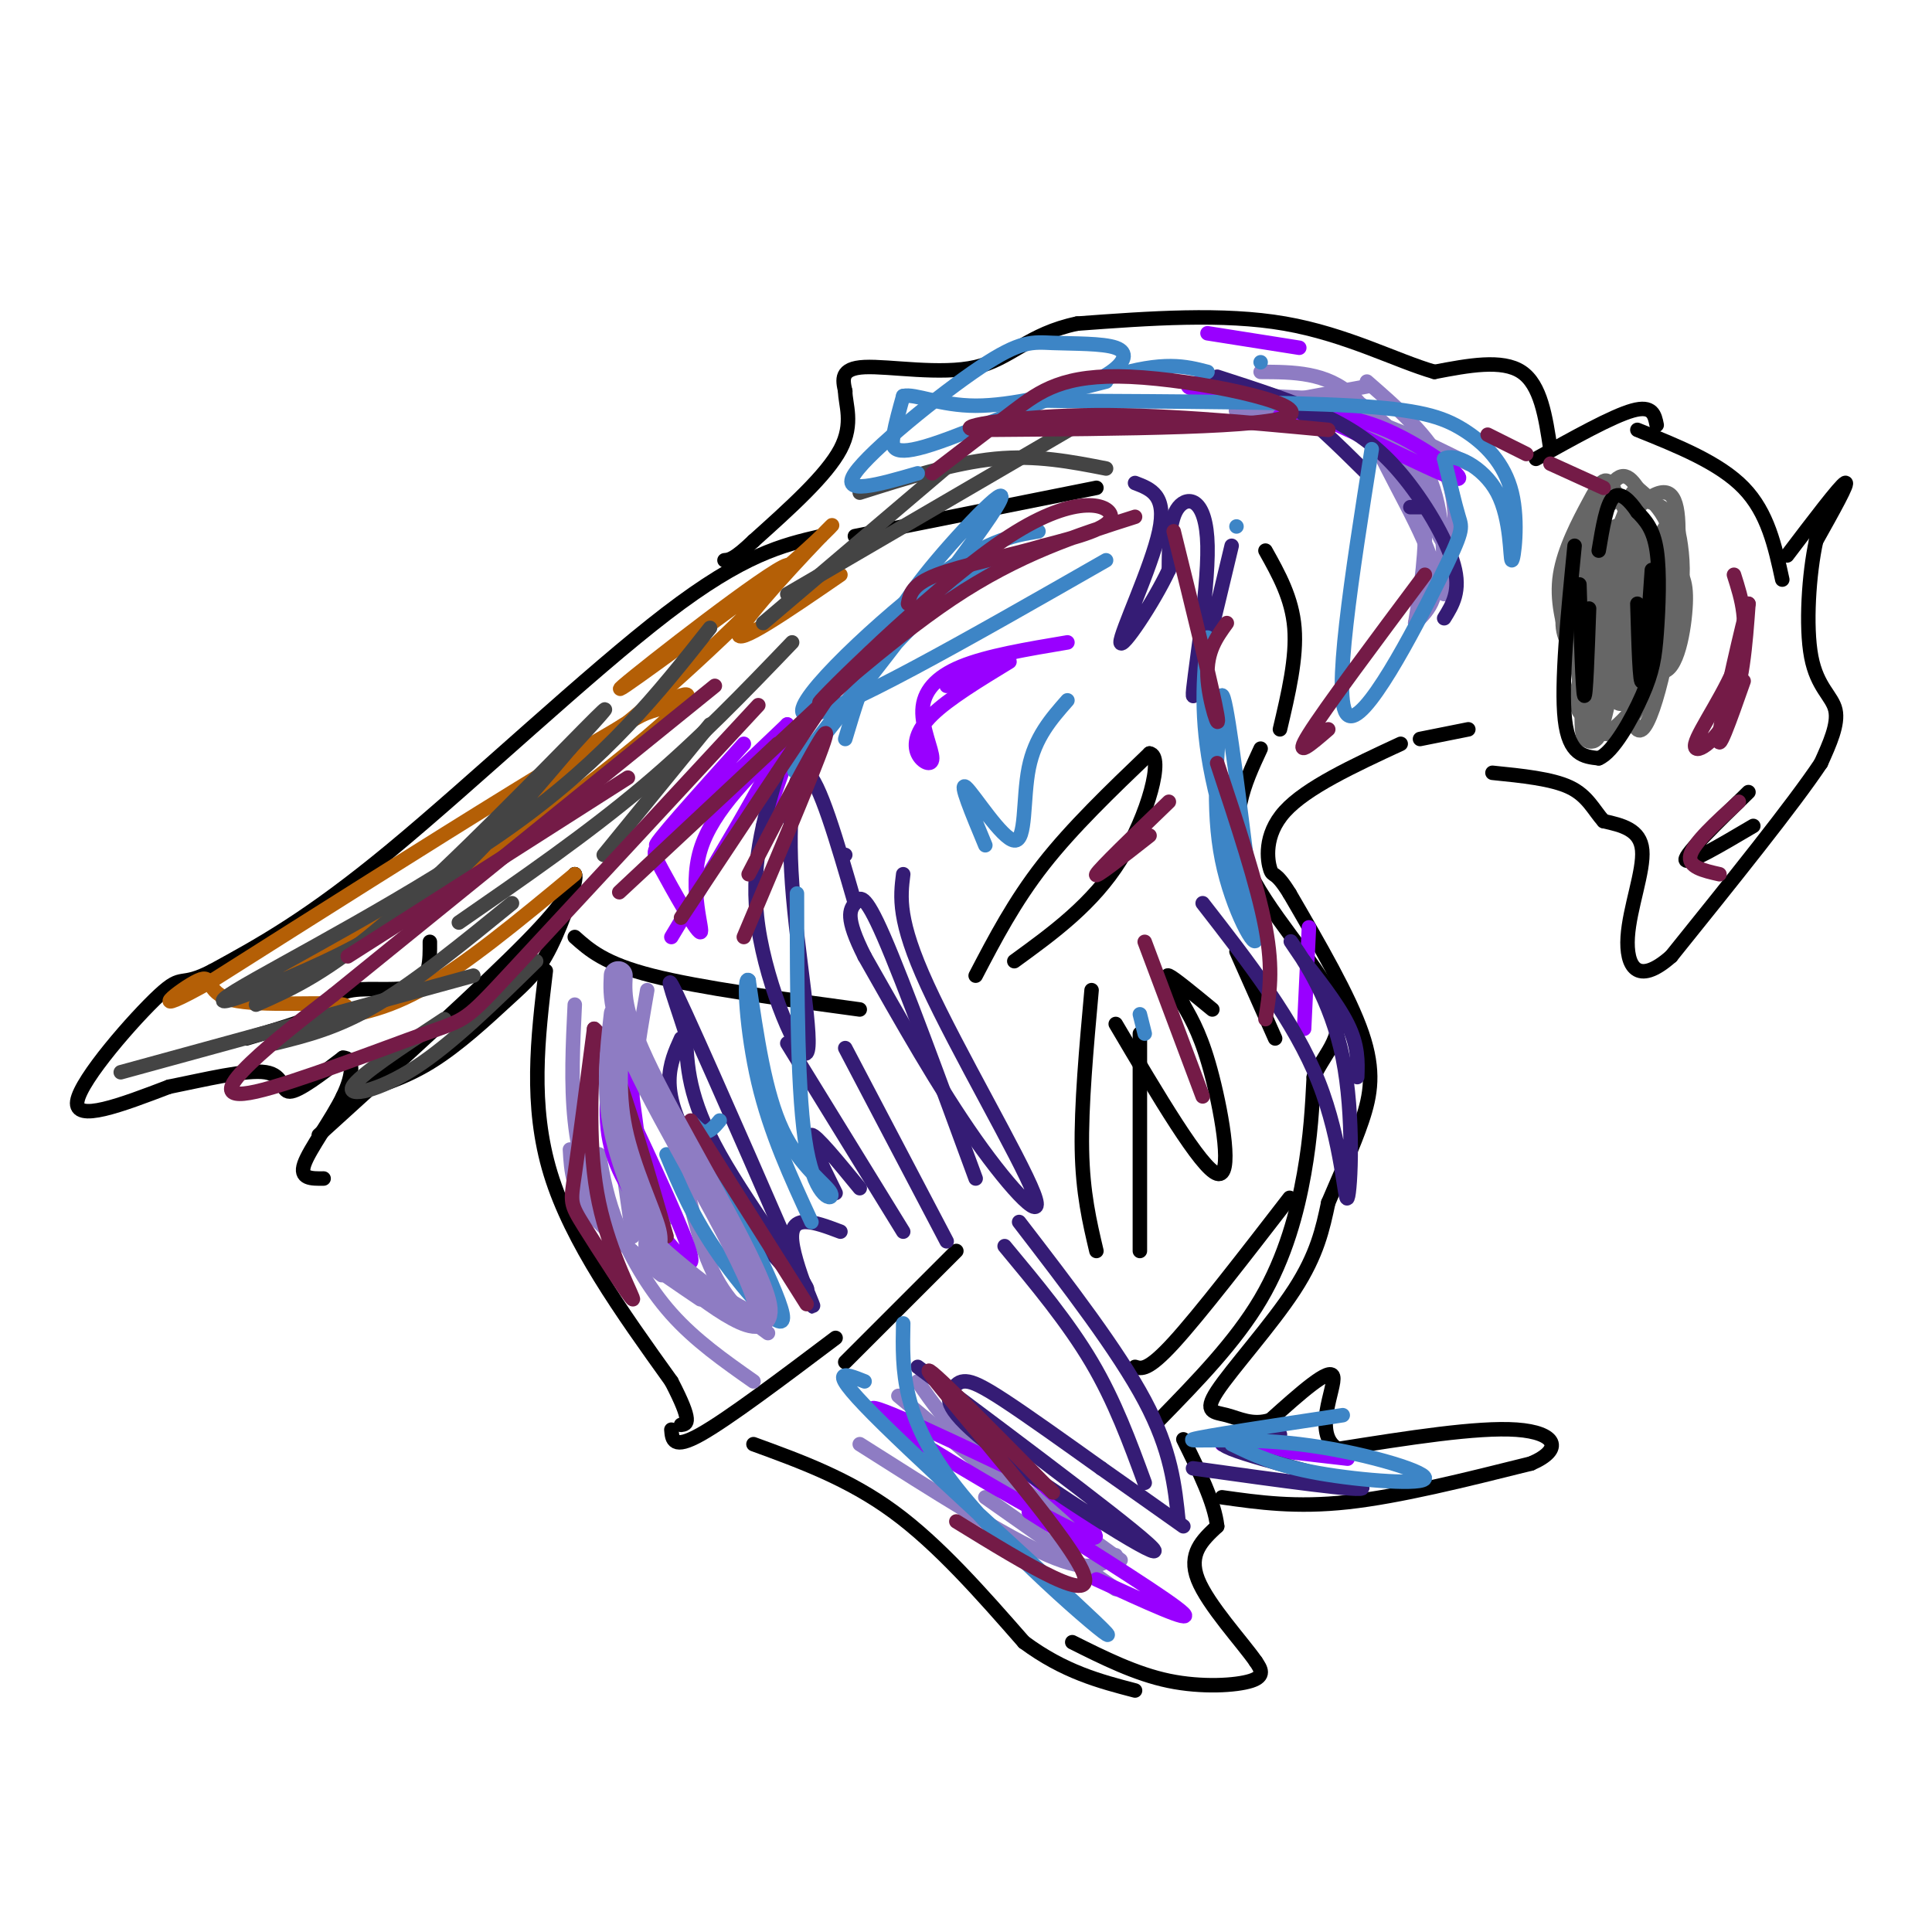 <svg viewBox='0 0 400 400' version='1.1' xmlns='http://www.w3.org/2000/svg' xmlns:xlink='http://www.w3.org/1999/xlink'><g fill='none' stroke='#000000' stroke-width='3' stroke-linecap='round' stroke-linejoin='round'><path d='M170,111c-8.000,1.867 -16.000,3.733 -32,16c-16.000,12.267 -40.000,34.933 -57,49c-17.000,14.067 -27.000,19.533 -37,25'/><path d='M44,201c-6.976,3.655 -5.917,0.292 -11,5c-5.083,4.708 -16.310,17.488 -17,22c-0.690,4.512 9.155,0.756 19,-3'/><path d='M35,225c7.298,-1.464 16.042,-3.625 20,-3c3.958,0.625 3.131,4.036 5,4c1.869,-0.036 6.435,-3.518 11,-7'/><path d='M71,219c2.226,-0.071 2.292,3.250 0,8c-2.292,4.750 -6.940,10.929 -8,14c-1.060,3.071 1.470,3.036 4,3'/><path d='M66,235c17.083,-15.500 34.167,-31.000 43,-40c8.833,-9.000 9.417,-11.500 10,-14'/><path d='M119,181c0.762,0.750 -2.332,9.624 -5,15c-2.668,5.376 -4.911,7.255 -9,11c-4.089,3.745 -10.026,9.356 -16,13c-5.974,3.644 -11.987,5.322 -18,7'/><path d='M113,201c-1.667,13.917 -3.333,27.833 1,42c4.333,14.167 14.667,28.583 25,43'/><path d='M139,286c4.500,8.667 3.250,8.833 2,9'/><path d='M139,296c0.167,2.083 0.333,4.167 6,1c5.667,-3.167 16.833,-11.583 28,-20'/><path d='M175,282c0.000,0.000 23.000,-23.000 23,-23'/><path d='M156,299c9.833,3.583 19.667,7.167 29,14c9.333,6.833 18.167,16.917 27,27'/><path d='M212,340c8.333,6.167 15.667,8.083 23,10'/><path d='M222,340c6.578,3.289 13.156,6.578 20,8c6.844,1.422 13.956,0.978 17,0c3.044,-0.978 2.022,-2.489 1,-4'/><path d='M260,344c-2.689,-3.911 -9.911,-11.689 -12,-17c-2.089,-5.311 0.956,-8.156 4,-11'/><path d='M252,316c-0.500,-4.833 -3.750,-11.417 -7,-18'/><path d='M253,310c7.667,1.083 15.333,2.167 26,1c10.667,-1.167 24.333,-4.583 38,-8'/><path d='M317,303c6.889,-2.978 5.111,-6.422 -3,-7c-8.111,-0.578 -22.556,1.711 -37,4'/><path d='M277,300c-5.400,-3.111 -0.400,-12.889 -1,-15c-0.600,-2.111 -6.800,3.444 -13,9'/><path d='M263,294c-3.695,1.191 -6.434,-0.330 -9,-1c-2.566,-0.670 -4.960,-0.488 -2,-5c2.960,-4.512 11.274,-13.718 16,-21c4.726,-7.282 5.863,-12.641 7,-18'/><path d='M275,249c2.488,-5.905 5.208,-11.667 7,-17c1.792,-5.333 2.655,-10.238 0,-18c-2.655,-7.762 -8.827,-18.381 -15,-29'/><path d='M267,185c-3.119,-5.071 -3.417,-3.250 -4,-5c-0.583,-1.750 -1.452,-7.071 3,-12c4.452,-4.929 14.226,-9.464 24,-14'/><path d='M294,153c0.000,0.000 10.000,-2.000 10,-2'/><path d='M318,95c7.917,-4.417 15.833,-8.833 20,-10c4.167,-1.167 4.583,0.917 5,3'/><path d='M339,89c8.500,3.417 17.000,6.833 22,12c5.000,5.167 6.500,12.083 8,19'/><path d='M370,115c5.500,-7.250 11.000,-14.500 12,-15c1.000,-0.500 -2.500,5.750 -6,12'/><path d='M376,112c-1.488,6.762 -2.208,17.667 -1,24c1.208,6.333 4.345,8.095 5,11c0.655,2.905 -1.173,6.952 -3,11'/><path d='M377,158c-5.667,8.500 -18.333,24.250 -31,40'/><path d='M346,198c-7.107,6.286 -9.375,2.000 -9,-4c0.375,-6.000 3.393,-13.714 3,-18c-0.393,-4.286 -4.196,-5.143 -8,-6'/><path d='M332,170c-2.089,-2.356 -3.311,-5.244 -7,-7c-3.689,-1.756 -9.844,-2.378 -16,-3'/><path d='M321,93c-1.000,-6.667 -2.000,-13.333 -6,-16c-4.000,-2.667 -11.000,-1.333 -18,0'/><path d='M297,77c-7.778,-2.222 -18.222,-7.778 -31,-10c-12.778,-2.222 -27.889,-1.111 -43,0'/><path d='M223,67c-10.083,2.095 -13.792,7.333 -21,9c-7.208,1.667 -17.917,-0.238 -23,0c-5.083,0.238 -4.542,2.619 -4,5'/><path d='M175,81c-0.044,2.600 1.844,6.600 -1,12c-2.844,5.400 -10.422,12.200 -18,19'/><path d='M156,112c-4.000,3.833 -5.000,3.917 -6,4'/><path d='M202,202c4.000,-7.667 8.000,-15.333 14,-23c6.000,-7.667 14.000,-15.333 22,-23'/><path d='M238,156c3.067,0.378 -0.267,12.822 -6,22c-5.733,9.178 -13.867,15.089 -22,21'/><path d='M231,212c8.844,14.978 17.689,29.956 21,31c3.311,1.044 1.089,-11.844 -1,-20c-2.089,-8.156 -4.044,-11.578 -6,-15'/><path d='M245,208c-2.000,-3.978 -4.000,-6.422 -3,-6c1.000,0.422 5.000,3.711 9,7'/><path d='M267,248c-9.333,12.083 -18.667,24.167 -24,30c-5.333,5.833 -6.667,5.417 -8,5'/><path d='M240,294c7.911,-8.111 15.822,-16.222 21,-25c5.178,-8.778 7.622,-18.222 9,-26c1.378,-7.778 1.689,-13.889 2,-20'/><path d='M272,223c2.321,-5.333 7.125,-8.667 4,-16c-3.125,-7.333 -14.179,-18.667 -18,-28c-3.821,-9.333 -0.411,-16.667 3,-24'/><path d='M256,197c0.000,0.000 8.000,18.000 8,18'/><path d='M236,214c0.000,0.000 0.000,45.000 0,45'/><path d='M226,205c-1.083,12.000 -2.167,24.000 -2,33c0.167,9.000 1.583,15.000 3,21'/><path d='M119,194c3.083,2.750 6.167,5.500 16,8c9.833,2.500 26.417,4.750 43,7'/><path d='M89,195c0.022,3.800 0.044,7.600 -3,9c-3.044,1.400 -9.156,0.400 -13,1c-3.844,0.600 -5.422,2.800 -7,5'/><path d='M66,210c-3.667,1.667 -9.333,3.333 -15,5'/><path d='M227,101c0.000,0.000 -50.000,10.000 -50,10'/></g>
<g fill='none' stroke='#8e7cc3' stroke-width='3' stroke-linecap='round' stroke-linejoin='round'><path d='M134,205c-1.917,11.083 -3.833,22.167 -3,30c0.833,7.833 4.417,12.417 8,17'/><path d='M125,214c0.000,0.000 6.000,42.000 6,42'/><path d='M119,208c-0.400,8.178 -0.800,16.356 0,24c0.800,7.644 2.800,14.756 6,20c3.200,5.244 7.600,8.622 12,12'/><path d='M132,220c-1.500,8.000 -3.000,16.000 -1,24c2.000,8.000 7.500,16.000 13,24'/><path d='M139,230c2.333,12.167 4.667,24.333 8,32c3.333,7.667 7.667,10.833 12,14'/><path d='M124,239c0.844,4.644 1.689,9.289 4,15c2.311,5.711 6.089,12.489 11,18c4.911,5.511 10.956,9.756 17,14'/><path d='M118,238c0.250,4.417 0.500,8.833 5,14c4.500,5.167 13.250,11.083 22,17'/><path d='M178,299c15.083,9.583 30.167,19.167 39,23c8.833,3.833 11.417,1.917 14,0'/><path d='M216,314c0.000,0.000 -30.000,-25.000 -30,-25'/><path d='M190,286c3.000,4.417 6.000,8.833 13,15c7.000,6.167 18.000,14.083 29,22'/><path d='M231,329c0.000,0.000 -27.000,-19.000 -27,-19'/><path d='M299,123c-0.071,-9.393 -0.143,-18.786 -4,-26c-3.857,-7.214 -11.500,-12.250 -11,-8c0.500,4.250 9.143,17.786 12,26c2.857,8.214 -0.071,11.107 -3,14'/><path d='M293,129c0.071,-0.690 1.750,-9.417 2,-17c0.250,-7.583 -0.929,-14.024 -4,-19c-3.071,-4.976 -8.036,-8.488 -13,-12'/><path d='M304,96c-9.533,-4.756 -19.067,-9.511 -29,-11c-9.933,-1.489 -20.267,0.289 -19,0c1.267,-0.289 14.133,-2.644 27,-5'/><path d='M261,77c6.822,0.022 13.644,0.044 19,5c5.356,4.956 9.244,14.844 11,18c1.756,3.156 1.378,-0.422 1,-4'/><path d='M292,96c-0.833,-2.345 -3.417,-6.208 -12,-9c-8.583,-2.792 -23.167,-4.512 -24,-5c-0.833,-0.488 12.083,0.256 25,1'/><path d='M263,82c7.840,1.637 15.680,3.274 21,6c5.320,2.726 8.119,6.540 10,11c1.881,4.460 2.844,9.567 4,12c1.156,2.433 2.503,2.194 3,-1c0.497,-3.194 0.142,-9.341 -3,-15c-3.142,-5.659 -9.071,-10.829 -15,-16'/></g>
<g fill='none' stroke='#666666' stroke-width='3' stroke-linecap='round' stroke-linejoin='round'><path d='M338,102c-4.060,10.440 -8.119,20.881 -10,27c-1.881,6.119 -1.583,7.917 -1,12c0.583,4.083 1.452,10.452 4,11c2.548,0.548 6.774,-4.726 11,-10'/><path d='M342,142c2.777,-5.901 4.219,-15.654 5,-24c0.781,-8.346 0.903,-15.285 -2,-16c-2.903,-0.715 -8.829,4.796 -11,12c-2.171,7.204 -0.585,16.102 1,25'/><path d='M342,112c-2.714,4.458 -5.429,8.917 -7,15c-1.571,6.083 -2.000,13.792 -1,17c1.000,3.208 3.429,1.917 5,-4c1.571,-5.917 2.286,-16.458 3,-27'/><path d='M342,113c-0.713,-2.627 -3.995,4.306 -5,15c-1.005,10.694 0.268,25.148 3,23c2.732,-2.148 6.923,-20.900 7,-32c0.077,-11.100 -3.962,-14.550 -8,-18'/><path d='M339,101c-2.326,-3.544 -4.141,-3.406 -7,2c-2.859,5.406 -6.760,16.078 -8,22c-1.240,5.922 0.183,7.092 2,11c1.817,3.908 4.028,10.552 7,8c2.972,-2.552 6.706,-14.301 7,-23c0.294,-8.699 -2.853,-14.350 -6,-20'/><path d='M334,101c-1.679,-3.131 -2.875,-0.958 -5,3c-2.125,3.958 -5.179,9.702 -6,15c-0.821,5.298 0.589,10.149 2,15'/><path d='M347,112c-2.125,-0.274 -4.250,-0.548 -8,7c-3.750,7.548 -9.125,22.917 -11,24c-1.875,1.083 -0.250,-12.119 2,-20c2.250,-7.881 5.125,-10.440 8,-13'/><path d='M338,110c2.829,-0.911 5.903,3.313 8,6c2.097,2.687 3.219,3.839 3,9c-0.219,5.161 -1.777,14.332 -5,14c-3.223,-0.332 -8.112,-10.166 -13,-20'/><path d='M331,119c-2.334,-4.488 -1.670,-5.707 -1,-8c0.670,-2.293 1.345,-5.659 4,-7c2.655,-1.341 7.289,-0.658 10,1c2.711,1.658 3.500,4.290 4,8c0.500,3.710 0.712,8.499 -1,15c-1.712,6.501 -5.346,14.715 -8,19c-2.654,4.285 -4.327,4.643 -6,5'/><path d='M333,152c-2.003,-0.550 -4.011,-4.426 -5,-8c-0.989,-3.574 -0.959,-6.847 0,-11c0.959,-4.153 2.845,-9.187 6,-13c3.155,-3.813 7.577,-6.407 12,-9'/><path d='M345,117c0.000,0.000 0.000,0.000 0,0'/></g>
<g fill='none' stroke='#666666' stroke-width='6' stroke-linecap='round' stroke-linejoin='round'><path d='M331,111c-1.083,16.833 -2.167,33.667 -2,39c0.167,5.333 1.583,-0.833 3,-7'/><path d='M332,143c1.552,-4.317 3.931,-11.611 5,-17c1.069,-5.389 0.826,-8.874 0,-12c-0.826,-3.126 -2.236,-5.893 -3,-1c-0.764,4.893 -0.882,17.447 -1,30'/><path d='M333,143c-0.722,3.316 -2.028,-3.393 -1,-11c1.028,-7.607 4.389,-16.111 6,-20c1.611,-3.889 1.472,-3.162 3,0c1.528,3.162 4.722,8.761 5,14c0.278,5.239 -2.361,10.120 -5,15'/><path d='M346,110c-6.533,10.089 -13.067,20.178 -16,27c-2.933,6.822 -2.267,10.378 -1,10c1.267,-0.378 3.133,-4.689 5,-9'/><path d='M334,138c1.638,-4.885 3.233,-12.598 3,-17c-0.233,-4.402 -2.293,-5.493 -4,-6c-1.707,-0.507 -3.059,-0.431 -4,3c-0.941,3.431 -1.470,10.215 -2,17'/></g>
<g fill='none' stroke='#000000' stroke-width='3' stroke-linecap='round' stroke-linejoin='round'><path d='M326,113c-1.417,14.333 -2.833,28.667 -2,36c0.833,7.333 3.917,7.667 7,8'/><path d='M331,157c2.952,-1.164 6.833,-8.075 9,-13c2.167,-4.925 2.622,-7.864 3,-13c0.378,-5.136 0.679,-12.467 0,-17c-0.679,-4.533 -2.340,-6.266 -4,-8'/><path d='M339,106c-1.600,-2.400 -3.600,-4.400 -5,-3c-1.400,1.400 -2.200,6.200 -3,11'/><path d='M362,164c-6.583,6.417 -13.167,12.833 -13,14c0.167,1.167 7.083,-2.917 14,-7'/></g>
<g fill='none' stroke='#9900ff' stroke-width='3' stroke-linecap='round' stroke-linejoin='round'><path d='M154,154c-9.750,10.833 -19.500,21.667 -18,21c1.500,-0.667 14.250,-12.833 27,-25'/><path d='M163,150c0.500,3.167 -11.750,23.583 -24,44'/><path d='M129,228c6.542,13.923 13.083,27.845 14,32c0.917,4.155 -3.792,-1.458 -8,-7c-4.208,-5.542 -7.917,-11.012 -9,-18c-1.083,-6.988 0.458,-15.494 2,-24'/><path d='M128,211c1.333,2.667 3.667,21.333 6,40'/><path d='M164,152c-8.258,7.855 -16.517,15.710 -19,24c-2.483,8.290 0.809,17.016 0,17c-0.809,-0.016 -5.718,-8.774 -8,-13c-2.282,-4.226 -1.938,-3.922 2,-7c3.938,-3.078 11.469,-9.539 19,-16'/><path d='M164,154c0.000,0.000 -6.000,17.000 -6,17'/><path d='M202,296c15.089,12.311 30.178,24.622 23,22c-7.178,-2.622 -36.622,-20.178 -43,-25c-6.378,-4.822 10.311,3.089 27,11'/><path d='M196,142c0.000,0.000 13.000,-6.000 13,-6'/><path d='M221,133c-8.308,1.393 -16.615,2.786 -22,5c-5.385,2.214 -7.846,5.248 -8,9c-0.154,3.752 2.000,8.222 2,10c0.000,1.778 -2.154,0.863 -3,-1c-0.846,-1.863 -0.385,-4.675 3,-8c3.385,-3.325 9.692,-7.162 16,-11'/><path d='M265,86c6.796,-0.322 13.592,-0.644 22,3c8.408,3.644 18.429,11.255 14,10c-4.429,-1.255 -23.308,-11.376 -36,-16c-12.692,-4.624 -19.198,-3.750 -19,-3c0.198,0.750 7.099,1.375 14,2'/><path d='M260,82c5.000,1.000 10.500,2.500 16,4'/><path d='M250,69c0.000,0.000 19.000,3.000 19,3'/><path d='M271,192c0.000,0.000 -1.000,21.000 -1,21'/><path d='M253,299c0.000,0.000 26.000,3.000 26,3'/><path d='M227,327c10.167,4.667 20.333,9.333 18,7c-2.333,-2.333 -17.167,-11.667 -32,-21'/></g>
<g fill='none' stroke='#351c75' stroke-width='3' stroke-linecap='round' stroke-linejoin='round'><path d='M161,160c-2.922,9.746 -5.844,19.493 -4,32c1.844,12.507 8.453,27.775 10,26c1.547,-1.775 -1.968,-20.593 -3,-35c-1.032,-14.407 0.419,-24.402 3,-23c2.581,1.402 6.290,14.201 10,27'/><path d='M175,177c0.000,0.000 0.000,0.000 0,0'/><path d='M187,181c-0.595,4.756 -1.190,9.512 5,23c6.190,13.488 19.167,35.708 22,43c2.833,7.292 -4.476,-0.345 -12,-11c-7.524,-10.655 -15.262,-24.327 -23,-38'/><path d='M179,198c-4.143,-8.190 -3.000,-9.667 -2,-11c1.000,-1.333 1.857,-2.524 6,7c4.143,9.524 11.571,29.762 19,50'/><path d='M175,217c0.000,0.000 21.000,40.000 21,40'/><path d='M163,216c0.000,0.000 24.000,39.000 24,39'/><path d='M141,215c-2.363,5.220 -4.726,10.440 2,22c6.726,11.560 22.542,29.458 24,30c1.458,0.542 -11.440,-16.274 -18,-28c-6.560,-11.726 -6.780,-18.363 -7,-25'/><path d='M142,214c-2.678,-8.381 -5.872,-16.834 0,-4c5.872,12.834 20.812,46.955 25,57c4.188,10.045 -2.375,-3.987 -3,-10c-0.625,-6.013 4.687,-4.006 10,-2'/><path d='M173,247c-2.917,-5.917 -5.833,-11.833 -5,-12c0.833,-0.167 5.417,5.417 10,11'/><path d='M190,283c24.158,18.094 48.316,36.187 49,38c0.684,1.813 -22.107,-12.655 -33,-21c-10.893,-8.345 -9.889,-10.567 -9,-12c0.889,-1.433 1.662,-2.078 3,-2c1.338,0.078 3.239,0.879 8,4c4.761,3.121 12.380,8.560 20,14'/><path d='M228,304c6.167,4.333 11.583,8.167 17,12'/><path d='M211,253c10.250,13.333 20.500,26.667 26,37c5.500,10.333 6.250,17.667 7,25'/><path d='M208,258c6.583,7.917 13.167,15.833 18,24c4.833,8.167 7.917,16.583 11,25'/><path d='M247,304c18.000,2.511 36.000,5.022 35,4c-1.000,-1.022 -21.000,-5.578 -27,-8c-6.000,-2.422 2.000,-2.711 10,-3'/><path d='M249,187c9.517,12.230 19.033,24.459 24,37c4.967,12.541 5.383,25.392 6,24c0.617,-1.392 1.435,-17.029 -1,-29c-2.435,-11.971 -8.124,-20.278 -10,-23c-1.876,-2.722 0.062,0.139 2,3'/><path d='M270,199c2.222,2.867 6.778,8.533 9,13c2.222,4.467 2.111,7.733 2,11'/><path d='M252,78c7.827,2.524 15.655,5.048 22,8c6.345,2.952 11.208,6.333 16,12c4.792,5.667 9.512,13.619 11,19c1.488,5.381 -0.256,8.190 -2,11'/><path d='M283,98c-6.333,-6.250 -12.667,-12.500 -17,-15c-4.333,-2.500 -6.667,-1.250 -9,0'/><path d='M292,105c0.000,0.000 2.000,0.000 2,0'/><path d='M255,113c-3.887,16.292 -7.774,32.583 -8,31c-0.226,-1.583 3.208,-21.042 3,-31c-0.208,-9.958 -4.060,-10.417 -6,-8c-1.940,2.417 -1.970,7.708 -2,13'/><path d='M242,118c-3.107,6.655 -9.875,16.792 -10,15c-0.125,-1.792 6.393,-15.512 8,-23c1.607,-7.488 -1.696,-8.744 -5,-10'/></g>
<g fill='none' stroke='#b45f06' stroke-width='3' stroke-linecap='round' stroke-linejoin='round'><path d='M142,146c-4.530,0.375 -9.060,0.750 -17,7c-7.940,6.250 -19.292,18.375 -34,29c-14.708,10.625 -32.774,19.750 -39,23c-6.226,3.250 -0.613,0.625 5,-2'/><path d='M57,203c6.619,-2.952 20.667,-9.333 42,-24c21.333,-14.667 49.952,-37.619 42,-35c-7.952,2.619 -52.476,30.810 -97,59'/><path d='M44,203c-15.701,8.883 -6.453,1.589 -3,0c3.453,-1.589 1.112,2.526 7,4c5.888,1.474 20.006,0.307 23,1c2.994,0.693 -5.136,3.248 -8,4c-2.864,0.752 -0.463,-0.297 4,-1c4.463,-0.703 10.990,-1.058 20,-6c9.010,-4.942 20.505,-14.471 32,-24'/><path d='M104,167c7.661,-4.179 15.321,-8.357 29,-20c13.679,-11.643 33.375,-30.750 30,-30c-3.375,0.750 -29.821,21.357 -34,25c-4.179,3.643 13.911,-9.679 32,-23'/><path d='M161,119c8.536,-6.988 13.875,-12.958 10,-9c-3.875,3.958 -16.964,17.845 -18,21c-1.036,3.155 9.982,-4.423 21,-12'/></g>
<g fill='none' stroke='#444444' stroke-width='3' stroke-linecap='round' stroke-linejoin='round'><path d='M147,130c-10.630,13.447 -21.260,26.893 -41,41c-19.740,14.107 -48.590,28.874 -57,34c-8.410,5.126 3.620,0.611 14,-4c10.380,-4.611 19.108,-9.317 28,-17c8.892,-7.683 17.946,-18.341 27,-29'/><path d='M118,155c6.905,-7.500 10.667,-11.750 3,-4c-7.667,7.750 -26.762,27.500 -40,39c-13.238,11.500 -20.619,14.750 -28,18'/><path d='M25,222c0.000,0.000 73.000,-20.000 73,-20'/><path d='M57,216c6.417,-1.583 12.833,-3.167 21,-8c8.167,-4.833 18.083,-12.917 28,-21'/><path d='M95,191c13.250,-9.167 26.500,-18.333 38,-28c11.500,-9.667 21.250,-19.833 31,-30'/><path d='M158,129c0.000,0.000 40.000,-34.000 40,-34'/><path d='M178,102c9.750,-3.083 19.500,-6.167 28,-7c8.500,-0.833 15.750,0.583 23,2'/><path d='M147,150c0.000,0.000 -22.000,27.000 -22,27'/><path d='M92,211c-8.911,5.867 -17.822,11.733 -19,14c-1.178,2.267 5.378,0.933 13,-4c7.622,-4.933 16.311,-13.467 25,-22'/><path d='M163,123c0.000,0.000 60.000,-35.000 60,-35'/></g>
<g fill='none' stroke='#000000' stroke-width='3' stroke-linecap='round' stroke-linejoin='round'><path d='M327,121c0.333,11.083 0.667,22.167 1,23c0.333,0.833 0.667,-8.583 1,-18'/><path d='M339,125c0.250,8.583 0.500,17.167 1,16c0.500,-1.167 1.250,-12.083 2,-23'/><path d='M262,114c2.750,4.917 5.500,9.833 6,16c0.500,6.167 -1.250,13.583 -3,21'/></g>
<g fill='none' stroke='#3d85c6' stroke-width='3' stroke-linecap='round' stroke-linejoin='round'><path d='M165,185c0.024,21.179 0.048,42.357 2,53c1.952,10.643 5.833,10.750 5,9c-0.833,-1.750 -6.381,-5.357 -10,-13c-3.619,-7.643 -5.310,-19.321 -7,-31'/><path d='M155,203c-1.133,-1.444 -0.467,10.444 2,21c2.467,10.556 6.733,19.778 11,29'/><path d='M138,239c2.707,6.515 5.413,13.030 11,21c5.587,7.970 14.054,17.394 13,12c-1.054,-5.394 -11.630,-25.606 -16,-34c-4.370,-8.394 -2.534,-4.970 -1,-4c1.534,0.970 2.767,-0.515 4,-2'/><path d='M215,110c-5.556,0.933 -11.111,1.867 -23,11c-11.889,9.133 -30.111,26.467 -25,27c5.111,0.533 33.556,-15.733 62,-32'/><path d='M256,109c0.000,0.000 0.000,0.000 0,0'/><path d='M250,77c-4.518,-1.173 -9.036,-2.345 -20,1c-10.964,3.345 -28.375,11.208 -37,14c-8.625,2.792 -8.464,0.512 -8,-2c0.464,-2.512 1.232,-5.256 2,-8'/><path d='M187,82c2.444,-0.578 7.556,1.978 15,2c7.444,0.022 17.222,-2.489 27,-5'/><path d='M261,75c0.000,0.000 0.000,0.000 0,0'/><path d='M250,132c-0.804,8.250 -1.607,16.500 1,29c2.607,12.500 8.625,29.250 9,33c0.375,3.750 -4.893,-5.500 -7,-16c-2.107,-10.500 -1.054,-22.250 0,-34'/><path d='M253,144c0.833,-0.167 2.917,16.417 5,33'/><path d='M221,145c-3.363,3.821 -6.726,7.643 -8,14c-1.274,6.357 -0.458,15.250 -3,15c-2.542,-0.250 -8.440,-9.643 -10,-11c-1.560,-1.357 1.220,5.321 4,12'/><path d='M236,210c0.000,0.000 1.000,4.000 1,4'/><path d='M187,274c-0.202,9.750 -0.405,19.500 11,34c11.405,14.500 34.417,33.750 31,30c-3.417,-3.750 -33.262,-30.500 -46,-43c-12.738,-12.500 -8.369,-10.750 -4,-9'/><path d='M255,299c4.553,2.211 9.107,4.421 18,6c8.893,1.579 22.126,2.526 22,1c-0.126,-1.526 -13.611,-5.526 -26,-7c-12.389,-1.474 -23.683,-0.421 -22,-1c1.683,-0.579 16.341,-2.789 31,-5'/><path d='M284,93c-4.125,26.095 -8.250,52.190 -5,55c3.250,2.810 13.875,-17.667 19,-28c5.125,-10.333 4.750,-10.524 4,-13c-0.750,-2.476 -1.875,-7.238 -3,-12'/><path d='M299,95c1.876,-1.297 8.066,1.460 11,7c2.934,5.540 2.612,13.863 3,14c0.388,0.137 1.485,-7.912 0,-14c-1.485,-6.088 -5.554,-10.216 -10,-13c-4.446,-2.784 -9.270,-4.224 -23,-5c-13.730,-0.776 -36.365,-0.888 -59,-1'/><path d='M221,83c-10.471,-0.156 -7.148,-0.045 -3,-1c4.148,-0.955 9.122,-2.977 12,-5c2.878,-2.023 3.661,-4.048 1,-5c-2.661,-0.952 -8.765,-0.833 -13,-1c-4.235,-0.167 -6.602,-0.622 -15,5c-8.398,5.622 -22.828,17.321 -26,22c-3.172,4.679 4.914,2.340 13,0'/><path d='M204,118c-5.700,3.528 -11.400,7.056 -21,18c-9.600,10.944 -23.099,29.305 -17,22c6.099,-7.305 31.796,-40.274 39,-51c7.204,-10.726 -4.085,0.793 -11,9c-6.915,8.207 -9.458,13.104 -12,18'/><path d='M182,134c-3.167,6.167 -5.083,12.583 -7,19'/></g>
<g fill='none' stroke='#741b47' stroke-width='3' stroke-linecap='round' stroke-linejoin='round'><path d='M161,154c-18.444,17.267 -36.889,34.533 -32,30c4.889,-4.533 33.111,-30.867 44,-41c10.889,-10.133 4.444,-4.067 -2,2'/><path d='M171,145c-5.333,7.833 -17.667,26.417 -30,45'/><path d='M155,181c8.083,-15.583 16.167,-31.167 16,-29c-0.167,2.167 -8.583,22.083 -17,42'/><path d='M123,213c-0.651,12.536 -1.301,25.072 1,36c2.301,10.928 7.555,20.249 7,20c-0.555,-0.249 -6.919,-10.067 -10,-15c-3.081,-4.933 -2.880,-4.981 -2,-11c0.880,-6.019 2.440,-18.010 4,-30'/><path d='M123,213c3.167,2.167 9.083,22.583 15,43'/><path d='M143,232c0.000,0.000 24.000,38.000 24,38'/><path d='M157,146c-20.542,22.163 -41.085,44.325 -51,55c-9.915,10.675 -9.204,9.861 -18,13c-8.796,3.139 -27.099,10.230 -35,12c-7.901,1.770 -5.400,-1.780 -1,-6c4.400,-4.220 10.700,-9.110 17,-14'/><path d='M69,206c16.000,-13.000 47.500,-38.500 79,-64'/><path d='M72,198c0.000,0.000 58.000,-37.000 58,-37'/><path d='M198,315c14.978,9.200 29.956,18.400 26,10c-3.956,-8.400 -26.844,-34.400 -31,-40c-4.156,-5.600 10.422,9.200 25,24'/><path d='M193,98c5.833,-4.482 11.667,-8.964 17,-13c5.333,-4.036 10.167,-7.625 24,-7c13.833,0.625 36.667,5.464 33,8c-3.667,2.536 -33.833,2.768 -64,3'/><path d='M203,89c-7.556,-0.333 5.556,-2.667 21,-3c15.444,-0.333 33.222,1.333 51,3'/><path d='M295,119c-10.333,13.833 -20.667,27.667 -24,33c-3.333,5.333 0.333,2.167 4,-1'/><path d='M243,110c4.111,16.689 8.222,33.378 9,38c0.778,4.622 -1.778,-2.822 -2,-8c-0.222,-5.178 1.889,-8.089 4,-11'/><path d='M238,173c-5.833,4.583 -11.667,9.167 -11,8c0.667,-1.167 7.833,-8.083 15,-15'/><path d='M252,158c4.167,12.583 8.333,25.167 10,34c1.667,8.833 0.833,13.917 0,19'/><path d='M237,195c0.000,0.000 12.000,32.000 12,32'/><path d='M235,107c-12.011,3.818 -24.022,7.636 -38,17c-13.978,9.364 -29.922,24.273 -27,21c2.922,-3.273 24.710,-24.727 39,-34c14.290,-9.273 21.083,-6.364 21,-4c-0.083,2.364 -7.041,4.182 -14,6'/><path d='M216,113c-6.800,2.000 -16.800,4.000 -22,6c-5.200,2.000 -5.600,4.000 -6,6'/><path d='M308,90c0.000,0.000 8.000,4.000 8,4'/><path d='M359,119c1.625,5.107 3.250,10.214 1,17c-2.250,6.786 -8.375,15.250 -9,18c-0.625,2.750 4.250,-0.214 7,-6c2.750,-5.786 3.375,-14.393 4,-23'/><path d='M362,125c-0.933,2.911 -5.267,21.689 -6,27c-0.733,5.311 2.133,-2.844 5,-11'/><path d='M321,96c0.000,0.000 11.000,5.000 11,5'/><path d='M360,166c-4.667,4.250 -9.333,8.500 -10,11c-0.667,2.500 2.667,3.250 6,4'/></g>
<g fill='none' stroke='#8e7cc3' stroke-width='6' stroke-linecap='round' stroke-linejoin='round'><path d='M128,210c-0.872,7.816 -1.744,15.632 0,24c1.744,8.368 6.103,17.286 7,21c0.897,3.714 -1.667,2.222 4,7c5.667,4.778 19.564,15.825 19,9c-0.564,-6.825 -15.590,-31.521 -23,-46c-7.410,-14.479 -7.205,-18.739 -7,-23'/></g>
</svg>
